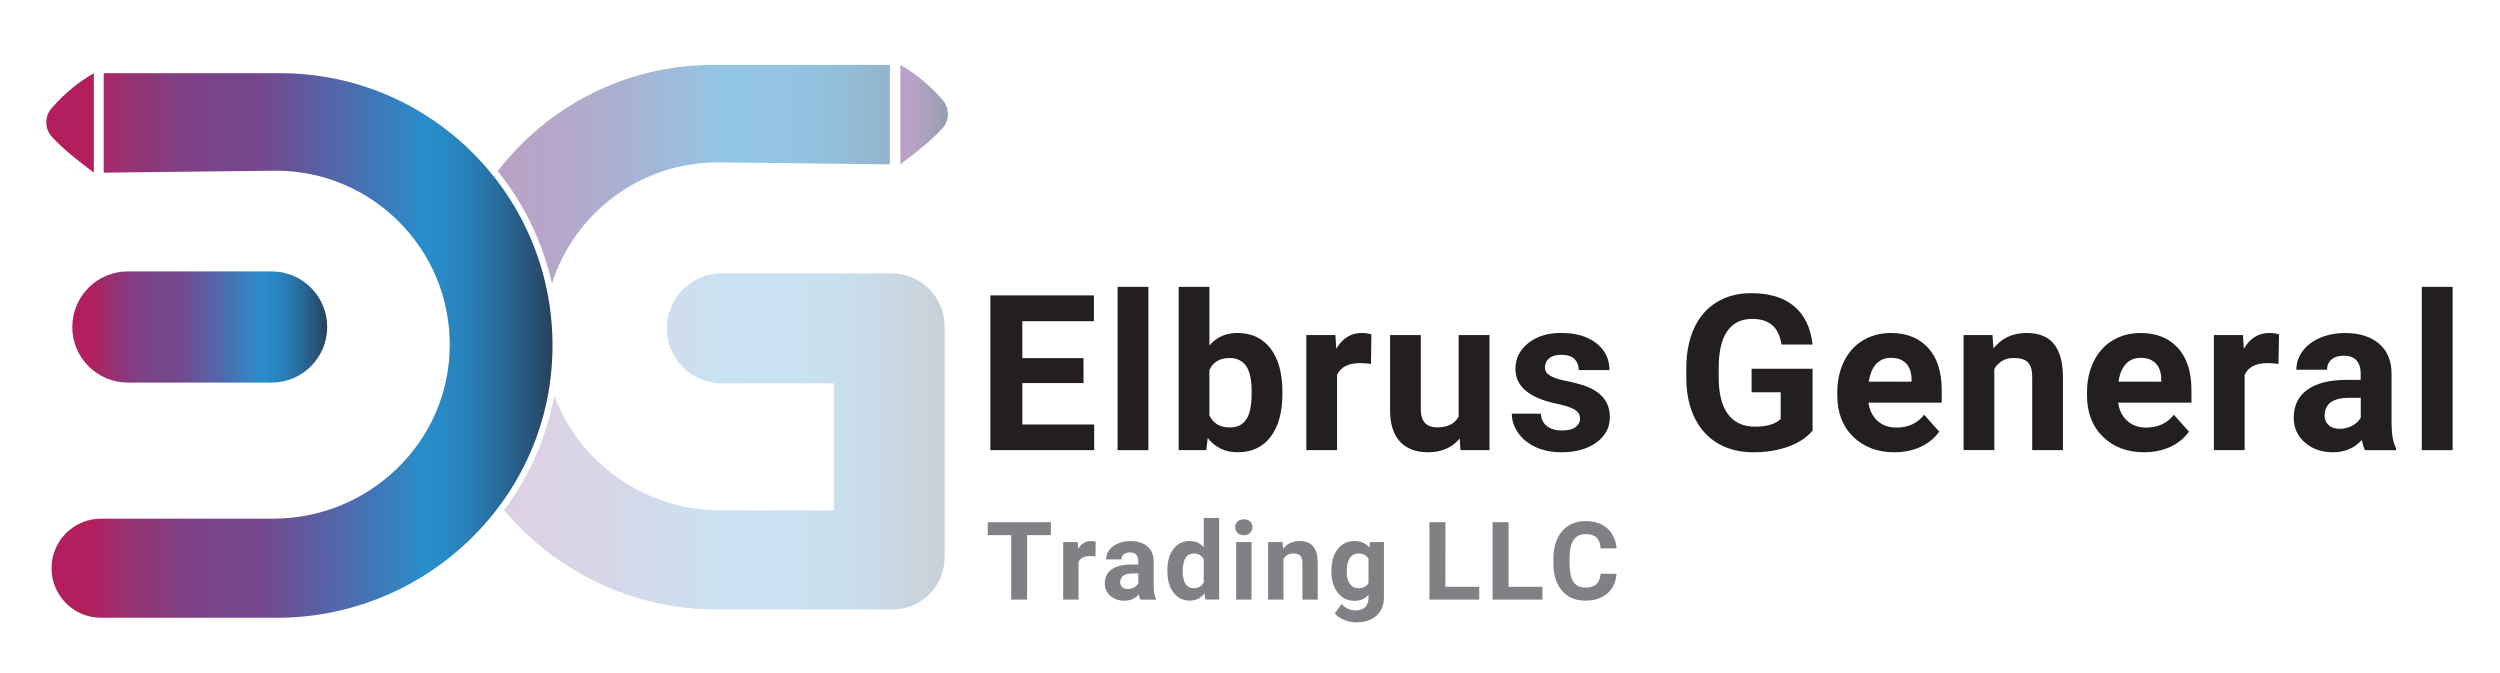 <?xml version="1.0" encoding="UTF-8"?> <svg xmlns="http://www.w3.org/2000/svg" xmlns:xlink="http://www.w3.org/1999/xlink" version="1.0" id="Layer_1" x="0px" y="0px" viewBox="0 0 737.01 198.43" xml:space="preserve"> <g opacity="0.5"> <path fill="none" d="M161.61,87.68c-0.9,3.91-1.35,7.97-1.3,12.17c0.06,4.43,0.69,8.73,1.82,12.8c0.46-3.33,0.72-6.73,0.75-10.17 C162.91,97.41,162.46,92.48,161.61,87.68z"></path> <path fill="none" d="M82.61,21.59H30.57v29.32l50.76-0.58c23.67,0,43.59,16.05,49.49,37.86c1.88-13.4,7.05-25.74,14.69-36.16 C130.81,33.49,108.1,21.59,82.61,21.59z"></path> <path fill="none" d="M80.56,152.9H29.8c-8.07,0-14.61,6.54-14.61,14.61s6.54,14.61,14.61,14.61h51.81 c26.87,0,50.95-13.07,65.79-33.24c-8.11-10.17-13.79-22.34-16.14-35.66C125.87,136.05,104.98,152.9,80.56,152.9z"></path> <linearGradient id="SVGID_1_" gradientUnits="userSpaceOnUse" x1="130.031" y1="98.268" x2="278.449" y2="98.268" gradientTransform="matrix(1 0 0 -1 0 198.724)"> <stop offset="0.13" style="stop-color:#76468D"></stop> <stop offset="0.214" style="stop-color:#6E4D94"></stop> <stop offset="0.337" style="stop-color:#595FA3"></stop> <stop offset="0.483" style="stop-color:#3A7CBB"></stop> <stop offset="0.561" style="stop-color:#288ECB"></stop> <stop offset="0.662" style="stop-color:#298BC7"></stop> <stop offset="0.743" style="stop-color:#2785BF"></stop> <stop offset="0.817" style="stop-color:#2879AD"></stop> <stop offset="0.888" style="stop-color:#286896"></stop> <stop offset="0.955" style="stop-color:#285277"></stop> <stop offset="1" style="stop-color:#29405E"></stop> </linearGradient> <path opacity="0.5" fill="url(#SVGID_1_)" d="M161.61,87.68c-2.37-13.31-8.02-25.47-16.09-35.65 c-7.64,10.43-12.82,22.77-14.69,36.16c1.21,4.49,1.85,9.21,1.78,14.1c-0.05,3.76-0.52,7.42-1.35,10.94 c2.34,13.32,8.03,25.48,16.14,35.66c7.69-10.45,12.9-22.81,14.73-36.25c-1.13-4.09-1.76-8.37-1.82-12.8 C160.25,95.65,160.71,91.58,161.61,87.68z"></path> <linearGradient id="SVGID_00000016783035399555607630000008282403366272173711_" gradientUnits="userSpaceOnUse" x1="130.031" y1="68.597" x2="278.449" y2="68.597" gradientTransform="matrix(1 0 0 -1 0 198.724)"> <stop offset="0.13" style="stop-color:#76468D"></stop> <stop offset="0.214" style="stop-color:#6E4D94"></stop> <stop offset="0.337" style="stop-color:#595FA3"></stop> <stop offset="0.483" style="stop-color:#3A7CBB"></stop> <stop offset="0.561" style="stop-color:#288ECB"></stop> <stop offset="0.662" style="stop-color:#298BC7"></stop> <stop offset="0.743" style="stop-color:#2785BF"></stop> <stop offset="0.817" style="stop-color:#2879AD"></stop> <stop offset="0.888" style="stop-color:#286896"></stop> <stop offset="0.955" style="stop-color:#285277"></stop> <stop offset="1" style="stop-color:#29405E"></stop> </linearGradient> <path opacity="0.5" fill="url(#SVGID_00000016783035399555607630000008282403366272173711_)" d=" M262.82,80.57h-50.02c-8.96,0-16.22,7.26-16.22,16.22l0,0c0,8.96,7.26,16.22,16.22,16.22h33.05v37.43h-33.5 c-22.28,0-41.62-14.01-48.93-33.81c-2.31,12.45-7.48,23.94-14.8,33.77c14.98,17.9,37.62,29.28,62.69,29.28h51.81 c8.47,0,15.34-6.87,15.34-15.34V96.21C278.45,87.56,271.45,80.57,262.82,80.57z"></path> <linearGradient id="SVGID_00000034799493089294017080000002936073580858345899_" gradientUnits="userSpaceOnUse" x1="130.031" y1="147.373" x2="278.449" y2="147.373" gradientTransform="matrix(1 0 0 -1 0 198.724)"> <stop offset="0.13" style="stop-color:#76468D"></stop> <stop offset="0.214" style="stop-color:#6E4D94"></stop> <stop offset="0.337" style="stop-color:#595FA3"></stop> <stop offset="0.483" style="stop-color:#3A7CBB"></stop> <stop offset="0.561" style="stop-color:#288ECB"></stop> <stop offset="0.662" style="stop-color:#298BC7"></stop> <stop offset="0.743" style="stop-color:#2785BF"></stop> <stop offset="0.817" style="stop-color:#2879AD"></stop> <stop offset="0.888" style="stop-color:#286896"></stop> <stop offset="0.955" style="stop-color:#285277"></stop> <stop offset="1" style="stop-color:#29405E"></stop> </linearGradient> <path fill="url(#SVGID_00000034799493089294017080000002936073580858345899_)" d="M211.58,47.87l50.76,0.58V19.13H210.3 c-25.9,0-48.92,12.28-63.59,31.31c7.85,9.76,13.28,21.03,16.01,33.12C169.32,62.88,188.69,47.87,211.58,47.87z"></path> </g> <linearGradient id="SVGID_00000105395560052813666060000007384759278283081110_" gradientUnits="userSpaceOnUse" x1="15.19" y1="96.872" x2="162.884" y2="96.872" gradientTransform="matrix(1 0 0 -1 0 198.724)"> <stop offset="0.073" style="stop-color:#B31F5E"></stop> <stop offset="0.076" style="stop-color:#B21F5E"></stop> <stop offset="0.156" style="stop-color:#973273"></stop> <stop offset="0.237" style="stop-color:#843D82"></stop> <stop offset="0.321" style="stop-color:#78448A"></stop> <stop offset="0.409" style="stop-color:#76468D"></stop> <stop offset="0.605" style="stop-color:#4A6EAF"></stop> <stop offset="0.746" style="stop-color:#288ECB"></stop> <stop offset="0.786" style="stop-color:#2889C4"></stop> <stop offset="0.841" style="stop-color:#287CB3"></stop> <stop offset="0.907" style="stop-color:#276795"></stop> <stop offset="0.979" style="stop-color:#294A6C"></stop> <stop offset="1" style="stop-color:#29405E"></stop> </linearGradient> <path fill="url(#SVGID_00000105395560052813666060000007384759278283081110_)" d="M81.32,50.32c28.55,0,51.65,23.33,51.28,51.97 c-0.36,28.18-23.85,50.61-52.04,50.61H29.8c-8.07,0-14.61,6.54-14.61,14.61l0,0c0,8.07,6.54,14.61,14.61,14.61h51.81 c44.26,0,80.95-35.4,81.27-79.66c0.33-44.61-35.73-80.88-80.26-80.88H30.57V50.9L81.32,50.32z"></path> <linearGradient id="SVGID_00000084527276071290922380000009492103720623152257_" gradientUnits="userSpaceOnUse" x1="21.316" y1="102.321" x2="96.452" y2="102.321" gradientTransform="matrix(1 0 0 -1 0 198.724)"> <stop offset="0.073" style="stop-color:#B31F5E"></stop> <stop offset="0.076" style="stop-color:#B21F5E"></stop> <stop offset="0.156" style="stop-color:#973273"></stop> <stop offset="0.237" style="stop-color:#843D82"></stop> <stop offset="0.321" style="stop-color:#78448A"></stop> <stop offset="0.409" style="stop-color:#76468D"></stop> <stop offset="0.605" style="stop-color:#4A6EAF"></stop> <stop offset="0.746" style="stop-color:#288ECB"></stop> <stop offset="0.786" style="stop-color:#2889C4"></stop> <stop offset="0.841" style="stop-color:#287CB3"></stop> <stop offset="0.907" style="stop-color:#276795"></stop> <stop offset="0.979" style="stop-color:#294A6C"></stop> <stop offset="1" style="stop-color:#29405E"></stop> </linearGradient> <path fill="url(#SVGID_00000084527276071290922380000009492103720623152257_)" d="M80.07,112.79H37.7 c-9.05,0-16.39-7.34-16.39-16.39l0,0c0-9.05,7.34-16.39,16.39-16.39h42.37c9.05,0,16.39,7.34,16.39,16.39l0,0 C96.45,105.44,89.12,112.79,80.07,112.79z"></path> <path fill="#B31F5E" d="M27.66,21.59v29.29c-4.59-3.4-8.89-6.83-12.16-10.33c-2.42-2.42-2.49-6.34-0.13-8.83 C19.17,27.37,23.3,24.09,27.66,21.59z"></path> <linearGradient id="SVGID_00000007406432741141902800000000040526842048750779_" gradientUnits="userSpaceOnUse" x1="265.417" y1="164.935" x2="279.43" y2="164.935" gradientTransform="matrix(1 0 0 -1 0 198.724)"> <stop offset="0.13" style="stop-color:#76468D"></stop> <stop offset="0.304" style="stop-color:#6E4589"></stop> <stop offset="0.558" style="stop-color:#5A447C"></stop> <stop offset="0.86" style="stop-color:#3A4169"></stop> <stop offset="1" style="stop-color:#29405E"></stop> </linearGradient> <path opacity="0.5" fill="url(#SVGID_00000007406432741141902800000000040526842048750779_)" d=" M265.42,19.14v29.29c4.59-3.4,8.89-6.83,12.16-10.33c2.42-2.42,2.49-6.34,0.13-8.83C273.91,24.92,269.78,21.63,265.42,19.14z"></path> <g> <path fill="#231F20" d="M319.43,112.92h-18.04v12.22h21.18v7.56h-30.61V87.09h30.53v7.61h-21.1v10.88h18.04V112.92z"></path> <path fill="#231F20" d="M338.55,132.71h-9.09V84.57h9.09V132.71z"></path> <path fill="#231F20" d="M378.06,116.06c0,5.44-1.16,9.68-3.49,12.72c-2.32,3.04-5.56,4.55-9.73,4.55c-3.68,0-6.61-1.41-8.8-4.22 l-0.41,3.6h-8.15V84.57h9.06v17.27c2.09-2.45,4.84-3.68,8.26-3.68c4.13,0,7.36,1.51,9.73,4.55c2.36,3.04,3.53,7.32,3.53,12.84 L378.06,116.06L378.06,116.06z M368.99,115.41c0-3.44-0.54-5.94-1.63-7.51s-2.72-2.35-4.87-2.35c-2.89,0-4.87,1.17-5.95,3.52v13.38 c1.11,2.38,3.12,3.57,6.03,3.57c2.92,0,4.83-1.44,5.74-4.33C368.77,120.32,368.99,118.23,368.99,115.41z"></path> <path fill="#231F20" d="M404.17,107.28c-1.23-0.15-2.31-0.23-3.26-0.23c-3.42,0-5.66,1.15-6.74,3.47v22.19h-9.06V98.78h8.57 l0.26,4.04c1.81-3.11,4.33-4.66,7.54-4.66c1,0,1.94,0.14,2.82,0.42L404.17,107.28z"></path> <path fill="#231F20" d="M430.33,129.26c-2.25,2.71-5.34,4.07-9.3,4.07c-3.62,0-6.39-1.05-8.31-3.13s-2.9-5.14-2.92-9.16V98.78h9.06 v21.9c0,3.53,1.61,5.31,4.82,5.31c3.08,0,5.19-1.06,6.34-3.18V98.78h9.09v33.92h-8.55L430.33,129.26z"></path> <path fill="#231F20" d="M465.79,123.33c0-1.11-0.55-1.97-1.65-2.62c-1.1-0.64-2.86-1.21-5.3-1.71c-8.06-1.7-12.09-5.12-12.09-10.28 c0-3,1.25-5.52,3.74-7.54c2.5-2.02,5.76-3.03,9.8-3.03c4.3,0,7.74,1.02,10.32,3.04c2.58,2.03,3.87,4.67,3.87,7.91h-9.06 c0-1.31-0.41-2.39-1.24-3.24c-0.83-0.85-2.13-1.27-3.91-1.27c-1.53,0-2.72,0.34-3.56,1.04c-0.84,0.69-1.26,1.57-1.26,2.64 c0,1,0.48,1.81,1.44,2.43c0.96,0.62,2.56,1.15,4.82,1.61c2.26,0.45,4.15,0.95,5.71,1.51c4.78,1.76,7.17,4.81,7.17,9.15 c0,3.09-1.33,5.59-3.99,7.5c-2.66,1.91-6.09,2.86-10.28,2.86c-2.85,0-5.37-0.5-7.57-1.51c-2.2-1.01-3.92-2.4-5.18-4.17 c-1.25-1.77-1.88-3.67-1.88-5.71h8.57c0.09,1.61,0.69,2.84,1.8,3.69c1.11,0.86,2.59,1.28,4.44,1.28c1.74,0,3.06-0.32,3.94-0.98 C465.35,125.27,465.79,124.4,465.79,123.33z"></path> <path fill="#231F20" d="M534.36,126.94c-1.7,2.04-4.09,3.61-7.17,4.73c-3.09,1.11-6.52,1.67-10.28,1.67 c-3.95,0-7.42-0.86-10.39-2.58c-2.97-1.72-5.28-4.22-6.9-7.51s-2.45-7.14-2.49-11.57v-3.11c0-4.55,0.77-8.5,2.31-11.83 c1.53-3.33,3.75-5.88,6.64-7.65c2.89-1.77,6.28-2.66,10.16-2.66c5.42,0,9.65,1.29,12.7,3.87c3.05,2.58,4.86,6.34,5.42,11.28h-9.16 c-0.41-2.61-1.33-4.52-2.77-5.74c-1.44-1.22-3.4-1.83-5.91-1.83c-3.19,0-5.63,1.2-7.31,3.61c-1.68,2.41-2.52,5.97-2.53,10.71v2.92 c0,4.78,0.91,8.4,2.73,10.85c1.82,2.45,4.49,3.68,7.98,3.68c3.53,0,6.06-0.76,7.56-2.28v-7.85h-8.57v-6.94h17.97L534.36,126.94 L534.36,126.94z"></path> <path fill="#231F20" d="M558.48,133.33c-4.97,0-9.02-1.52-12.15-4.57c-3.12-3.05-4.69-7.11-4.69-12.18v-0.88 c0-3.42,0.66-6.47,1.98-9.16c1.32-2.69,3.18-4.75,5.59-6.2c2.41-1.45,5.15-2.17,8.25-2.17c4.64,0,8.3,1.47,10.97,4.39 c2.67,2.92,4,7.07,4,12.44v3.71h-21.6c0.3,2.21,1.17,3.98,2.64,5.33s3.33,2.01,5.59,2.01c3.49,0,6.21-1.26,8.18-3.78l4.45,4.97 c-1.36,1.93-3.2,3.44-5.52,4.51C563.89,132.79,561.31,133.33,558.48,133.33z M557.45,105.49c-1.79,0-3.25,0.61-4.36,1.83 c-1.11,1.22-1.83,2.94-2.16,5.19h12.61v-0.7c-0.04-2.02-0.57-3.57-1.62-4.68C560.87,106.04,559.38,105.49,557.45,105.49z"></path> <path fill="#231F20" d="M587.39,98.78l0.29,3.93c2.43-3.04,5.69-4.55,9.76-4.55c3.59,0,6.26,1.06,8.01,3.17 c1.75,2.11,2.66,5.27,2.71,9.46v21.91h-9.06v-21.7c0-1.91-0.42-3.31-1.26-4.17c-0.84-0.87-2.23-1.3-4.18-1.3 c-2.53,0-4.45,1.08-5.73,3.24v23.92h-9.06V98.78L587.39,98.78L587.39,98.78z"></path> <path fill="#231F20" d="M632.1,133.33c-4.97,0-9.02-1.52-12.15-4.57c-3.12-3.05-4.69-7.11-4.69-12.18v-0.88 c0-3.42,0.66-6.47,1.98-9.16c1.32-2.69,3.18-4.75,5.59-6.2c2.41-1.45,5.15-2.17,8.25-2.17c4.64,0,8.3,1.47,10.97,4.39 c2.67,2.92,4,7.07,4,12.44v3.71h-21.6c0.3,2.21,1.17,3.98,2.64,5.33c1.47,1.34,3.33,2.01,5.59,2.01c3.49,0,6.21-1.26,8.18-3.78 l4.45,4.97c-1.36,1.93-3.2,3.44-5.52,4.51C637.5,132.79,634.93,133.33,632.1,133.33z M631.06,105.49c-1.79,0-3.25,0.61-4.36,1.83 c-1.11,1.22-1.83,2.94-2.16,5.19h12.61v-0.7c-0.04-2.02-0.57-3.57-1.62-4.68C634.48,106.04,632.99,105.49,631.06,105.49z"></path> <path fill="#231F20" d="M671.72,107.28c-1.23-0.15-2.31-0.23-3.26-0.23c-3.42,0-5.66,1.15-6.74,3.47v22.19h-9.06V98.78h8.57 l0.26,4.04c1.81-3.11,4.33-4.66,7.54-4.66c1,0,1.94,0.14,2.82,0.42L671.72,107.28z"></path> <path fill="#231F20" d="M697.21,132.71c-0.41-0.81-0.71-1.82-0.91-3.03c-2.19,2.44-5.04,3.65-8.55,3.65 c-3.33,0-6.09-0.96-8.27-2.88c-2.18-1.91-3.28-4.34-3.28-7.28c0-3.59,1.33-6.34,4-8.27c2.67-1.92,6.52-2.9,11.57-2.92h4.17v-1.94 c0-1.57-0.4-2.83-1.2-3.76c-0.8-0.94-2.08-1.41-3.82-1.41c-1.51,0-2.72,0.36-3.58,1.11c-0.87,0.74-1.31,1.74-1.31,3.02h-9.06 c0-1.97,0.61-3.79,1.83-5.46c1.22-1.68,2.93-2.98,5.13-3.93c2.21-0.95,4.7-1.43,7.46-1.43c4.17,0,7.5,1.05,9.96,3.14 c2.46,2.1,3.69,5.05,3.69,8.87v14.68c0.02,3.23,0.47,5.66,1.34,7.31v0.54L697.21,132.71L697.21,132.71z M689.73,126.41 c1.34,0,2.58-0.3,3.71-0.9c1.12-0.59,1.96-1.39,2.52-2.39v-5.85h-3.39c-4.54,0-6.95,1.57-7.25,4.72l-0.03,0.54 c0,1.12,0.4,2.05,1.19,2.78C687.27,126.05,688.35,126.41,689.73,126.41z"></path> <path fill="#231F20" d="M723.04,132.71h-9.09V84.57h9.09V132.71z"></path> </g> <g> <path fill="#808184" d="M309.79,157.76h-6.99v19.01h-4.7v-19.01h-6.9v-3.81h18.6L309.79,157.76L309.79,157.76z"></path> <path fill="#808184" d="M322.95,164.05c-0.61-0.08-1.15-0.11-1.63-0.11c-1.71,0-2.83,0.58-3.36,1.73v11.1h-4.53v-16.96h4.29 l0.13,2.02c0.91-1.55,2.16-2.33,3.77-2.33c0.5,0,0.97,0.07,1.41,0.21L322.95,164.05z"></path> <path fill="#808184" d="M336.2,176.77c-0.21-0.41-0.36-0.91-0.46-1.51c-1.1,1.22-2.52,1.83-4.27,1.83c-1.67,0-3.05-0.48-4.13-1.44 c-1.09-0.96-1.64-2.17-1.64-3.64c0-1.79,0.67-3.17,2-4.13c1.33-0.96,3.26-1.45,5.78-1.46h2.09v-0.97c0-0.78-0.2-1.41-0.6-1.89 c-0.4-0.47-1.04-0.7-1.91-0.7c-0.76,0-1.35,0.18-1.79,0.55c-0.44,0.37-0.66,0.87-0.66,1.51h-4.53c0-0.98,0.3-1.9,0.91-2.73 c0.61-0.84,1.47-1.5,2.57-1.97s2.34-0.71,3.72-0.71c2.09,0,3.74,0.52,4.98,1.57c1.23,1.05,1.85,2.52,1.85,4.44v7.35 c0.01,1.61,0.23,2.83,0.68,3.65v0.28L336.2,176.77L336.2,176.77z M332.47,173.63c0.68,0,1.29-0.15,1.85-0.45 c0.56-0.3,0.98-0.7,1.26-1.2v-2.92h-1.7c-2.27,0-3.48,0.78-3.63,2.35l-0.01,0.28c0,0.56,0.2,1.03,0.59,1.39 C331.23,173.44,331.77,173.63,332.47,173.63z"></path> <path fill="#808184" d="M344.14,168.16c0-2.64,0.59-4.74,1.78-6.32c1.19-1.56,2.81-2.35,4.86-2.35c1.65,0,3.01,0.62,4.09,1.85 v-8.65h4.54v24.06h-4.09l-0.22-1.8c-1.12,1.41-2.57,2.11-4.35,2.11c-1.99,0-3.59-0.78-4.8-2.35 C344.74,173.15,344.14,170.97,344.14,168.16z M348.67,168.49c0,1.59,0.28,2.81,0.83,3.65c0.55,0.84,1.35,1.27,2.41,1.27 c1.41,0,2.39-0.59,2.96-1.77v-6.7c-0.56-1.17-1.53-1.76-2.92-1.76C349.76,163.18,348.67,164.96,348.67,168.49z"></path> <path fill="#808184" d="M364.14,155.42c0-0.68,0.23-1.23,0.68-1.67s1.08-0.66,1.86-0.66s1.39,0.22,1.85,0.66 c0.46,0.44,0.69,1,0.69,1.67c0,0.69-0.23,1.26-0.7,1.7s-1.08,0.66-1.84,0.66s-1.37-0.22-1.84-0.66S364.14,156.11,364.14,155.42z M368.96,176.77h-4.54v-16.96h4.54V176.77z"></path> <path fill="#808184" d="M378.1,159.81l0.14,1.97c1.22-1.51,2.85-2.28,4.88-2.28c1.79,0,3.13,0.52,4.01,1.58 c0.88,1.06,1.32,2.64,1.35,4.73v10.96h-4.53v-10.85c0-0.96-0.21-1.65-0.63-2.09c-0.42-0.44-1.11-0.65-2.09-0.65 c-1.27,0-2.22,0.54-2.86,1.62v11.97h-4.53v-16.96L378.1,159.81L378.1,159.81z"></path> <path fill="#808184" d="M392.5,168.16c0-2.6,0.62-4.69,1.85-6.28c1.23-1.59,2.91-2.38,5.01-2.38c1.86,0,3.31,0.64,4.33,1.91 l0.19-1.6h4.11v16.4c0,1.49-0.33,2.78-1.01,3.88c-0.68,1.11-1.62,1.93-2.85,2.52c-1.23,0.57-2.66,0.86-4.3,0.86 c-1.24,0-2.46-0.25-3.63-0.74c-1.18-0.5-2.08-1.13-2.69-1.92l2.01-2.75c1.13,1.26,2.51,1.89,4.12,1.89c1.2,0,2.13-0.32,2.8-0.96 c0.67-0.65,1-1.55,1-2.72v-0.91c-1.05,1.18-2.42,1.77-4.13,1.77c-2.04,0-3.69-0.8-4.93-2.39c-1.26-1.59-1.89-3.71-1.89-6.34V168.16 z M397.02,168.49c0,1.53,0.3,2.74,0.92,3.61c0.62,0.88,1.47,1.31,2.54,1.31c1.38,0,2.37-0.51,2.96-1.55v-7.14 c-0.61-1.03-1.59-1.54-2.93-1.54c-1.09,0-1.94,0.44-2.56,1.32S397.02,166.73,397.02,168.49z"></path> <path fill="#808184" d="M426.1,172.99h9.98v3.78H421.4v-22.82h4.72L426.1,172.99L426.1,172.99z"></path> <path fill="#808184" d="M444.73,172.99h9.98v3.78h-14.69v-22.82h4.72L444.73,172.99L444.73,172.99z"></path> <path fill="#808184" d="M476.56,169.17c-0.18,2.45-1.09,4.38-2.72,5.79c-1.63,1.41-3.78,2.11-6.46,2.11 c-2.92,0-5.23-0.98-6.91-2.95c-1.68-1.97-2.52-4.67-2.52-8.11v-1.4c0-2.19,0.39-4.13,1.16-5.8c0.77-1.68,1.88-2.96,3.32-3.85 s3.11-1.34,5-1.34c2.64,0,4.76,0.7,6.37,2.11c1.61,1.41,2.53,3.39,2.78,5.94h-4.7c-0.11-1.48-0.52-2.54-1.22-3.21 c-0.7-0.67-1.78-1-3.23-1c-1.56,0-2.73,0.56-3.51,1.69c-0.77,1.12-1.18,2.87-1.2,5.23v1.72c0,2.47,0.37,4.27,1.12,5.41 c0.74,1.14,1.92,1.71,3.54,1.71c1.45,0,2.53-0.33,3.25-1c0.71-0.67,1.12-1.7,1.23-3.08h4.67V169.17z"></path> </g> </svg> 